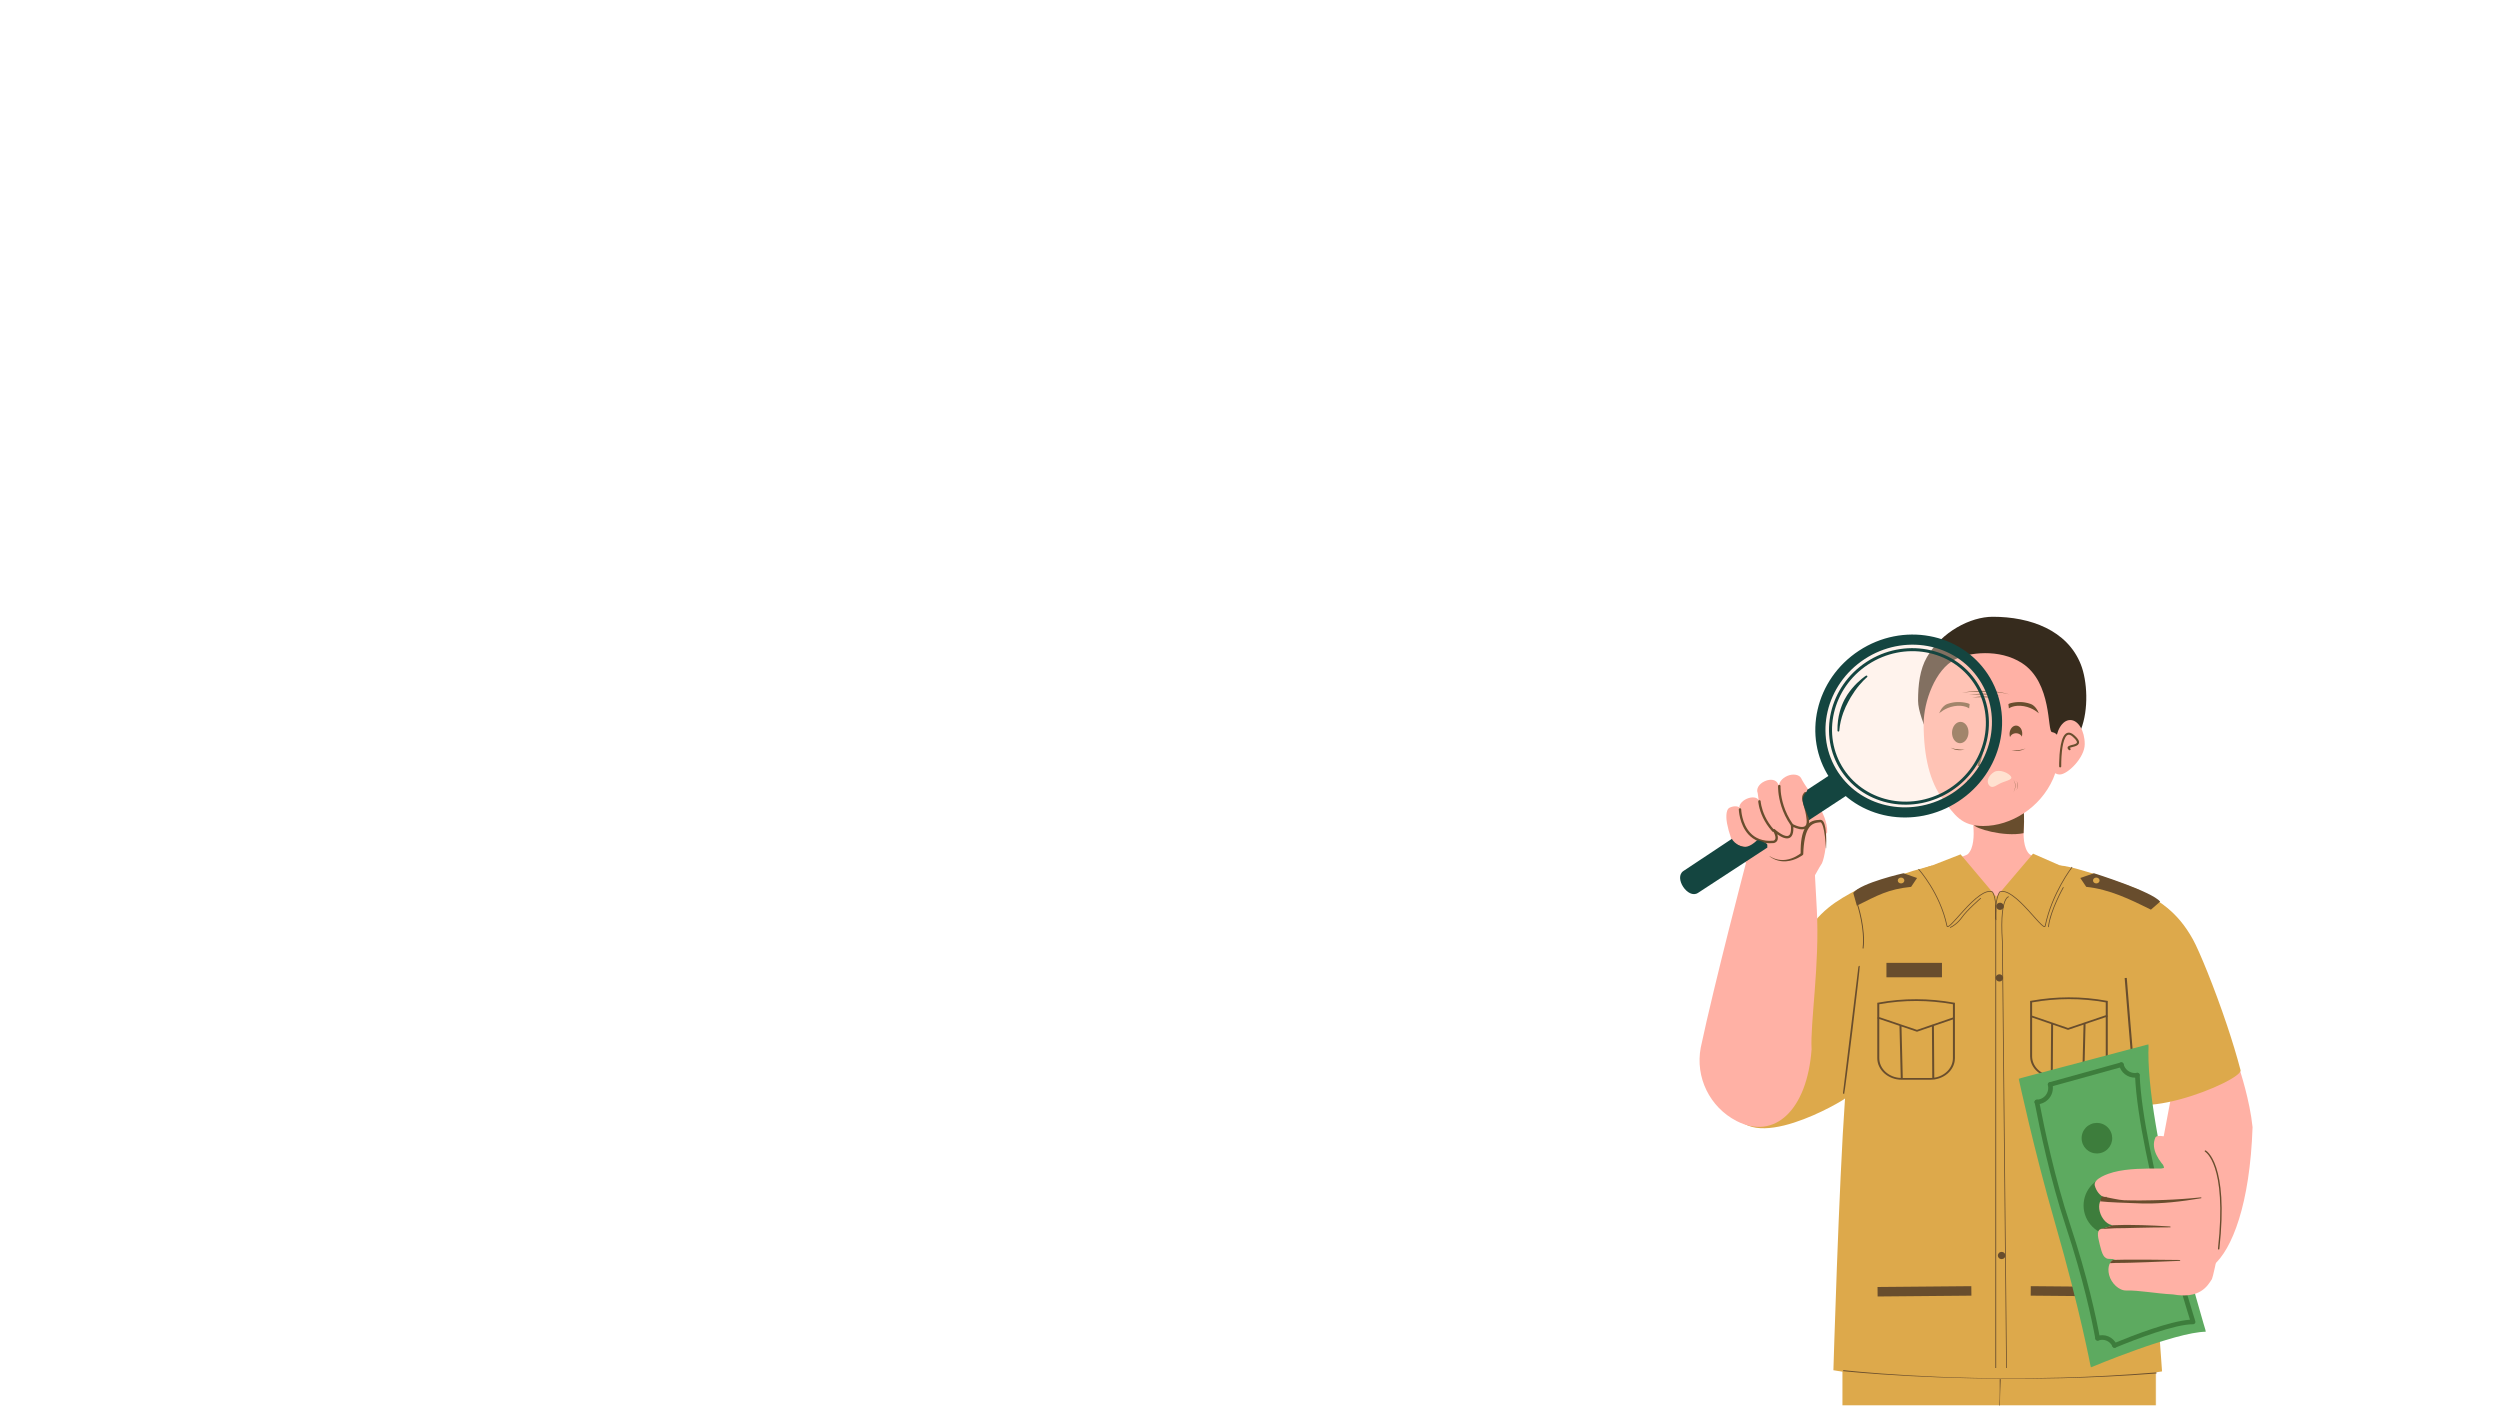 <svg width="1366" height="768" viewBox="0 0 1366 768" fill="none" xmlns="http://www.w3.org/2000/svg">
<g clip-path="url(#clip0_115_2595)">
<path fill-rule="evenodd" clip-rule="evenodd" d="M1184.84 671.199C1184.21 667.197 1171.65 677.267 1171.65 677.267L1188.11 589.688L1223.86 584.783C1223.86 584.783 1229.32 601.216 1230.8 615.872C1227.96 700.268 1191.64 714.613 1184.84 671.199Z" fill="#FFB1A5"/>
<path fill-rule="evenodd" clip-rule="evenodd" d="M1136.99 398.684C1136.99 398.691 1131.81 420.204 1104.02 422.482C1098.97 422.9 1059.51 431.648 1060.94 426.013C1065.51 408.092 1064.7 423.462 1062.6 419.506C1060.7 415.914 1048.03 393.452 1048.03 382.912C1048.03 374.179 1048.99 365.773 1052.87 359.067C1060.9 345.194 1076.67 337 1088.86 337C1109.32 337 1129.49 344.275 1136.95 363.016C1140.52 372.007 1141.36 387.635 1136.99 398.684Z" fill="#362B1D"/>
<path fill-rule="evenodd" clip-rule="evenodd" d="M1131.18 393.422C1135.55 393.422 1139.1 399.337 1139.1 406.62C1139.1 413.902 1129.82 423.181 1125.45 423.181C1124.58 423.181 1123.76 422.954 1122.98 422.536C1119.82 420.805 1123.26 412.474 1123.26 406.62C1123.26 399.337 1126.81 393.422 1131.18 393.422Z" fill="#FFB1A5"/>
<path fill-rule="evenodd" clip-rule="evenodd" d="M1105.83 446.092C1105.83 446.092 1106.09 448.719 1105.83 452.06C1105.5 456.252 1105.53 463.375 1108.81 466.633C1110.54 468.356 1126.41 473.042 1137.2 476.983C1142.94 479.071 1143.6 480.089 1148 482.23C1152.89 484.607 1151.51 488.882 1151.23 490.796C1149.98 499.202 1116.56 507.236 1116.56 507.236L1113.72 507.251L1113.88 507.441L1092.05 507.35L1070.23 507.441L1070.38 507.251L1067.53 507.236C1067.53 507.236 1034.12 499.202 1032.87 490.796C1032.59 488.882 1031.22 484.607 1036.1 482.23C1041.58 479.572 1046.07 476.474 1053.11 473.961C1062.37 470.657 1073.78 468.136 1075.29 466.633C1078.57 463.375 1078.6 456.252 1078.28 452.06C1078.01 448.719 1078.28 446.092 1078.28 446.092H1105.83Z" fill="#FFB1A5"/>
<path fill-rule="evenodd" clip-rule="evenodd" d="M1079.72 446.099L1105.82 441.847C1105.82 441.847 1106.08 448.719 1105.82 452.083C1105.74 453.01 1105.69 454.096 1105.68 455.242C1094.83 457.452 1078.73 452.562 1078.59 450.671C1078.33 447.125 1078.26 446.228 1078.26 446.228L1079.72 446.099Z" fill="#684D2D"/>
<path fill-rule="evenodd" clip-rule="evenodd" d="M1068.38 360.215C1075.59 356.577 1092.36 354.276 1104.79 362.303C1121.46 373.063 1118.52 399.603 1121.17 400.006C1124.73 400.545 1125.47 404.046 1125.06 406.43C1123.55 415.315 1124.67 419.058 1121.82 425.521C1114.82 441.407 1098.75 451.324 1083.62 451.324C1071.86 451.324 1068.2 445.743 1061.24 436.235C1054.61 427.176 1051.08 413.69 1051.08 395.563C1051.08 383.512 1057.33 365.796 1068.38 360.215Z" fill="#FFB1A5"/>
<path fill-rule="evenodd" clip-rule="evenodd" d="M1092.08 428.497C1094.95 426.72 1100.06 426.295 1098.83 424.321C1097.61 422.361 1092.45 420.053 1089.56 421.837C1086.68 423.622 1085.34 426.667 1086.55 428.626C1087.78 430.601 1089.18 430.282 1092.08 428.497Z" fill="#FFE1D0"/>
<path fill-rule="evenodd" clip-rule="evenodd" d="M1075.95 387.081C1075.95 387.081 1073.11 384.902 1067.73 385.859C1062.66 386.762 1059.6 389.754 1059.6 389.754C1059.6 389.754 1060.37 387.066 1062.79 385.297C1064.21 384.249 1067.27 383.793 1068.21 383.687C1071.85 383.261 1076.35 384.317 1076.22 384.864C1076.22 384.864 1075.89 386.808 1075.95 387.081Z" fill="#684D2D"/>
<path fill-rule="evenodd" clip-rule="evenodd" d="M1097.65 387.081C1097.65 387.081 1100.48 384.902 1105.87 385.859C1110.94 386.762 1113.98 389.754 1113.98 389.754C1113.98 389.754 1113.22 387.066 1110.81 385.297C1109.38 384.249 1106.31 383.793 1105.38 383.687C1101.73 383.261 1097.25 384.317 1097.38 384.864C1097.38 384.864 1097.7 386.808 1097.65 387.081Z" fill="#684D2D"/>
<path fill-rule="evenodd" clip-rule="evenodd" d="M1083.08 408.427L1080.56 417.843C1080.48 418.147 1080.65 418.458 1080.95 418.557L1086.05 420.22C1086.36 420.318 1086.68 420.151 1086.79 419.848C1086.89 419.536 1086.72 419.202 1086.41 419.103L1081.85 417.607L1084.22 408.73C1084.31 408.412 1084.12 408.093 1083.81 408.009C1083.49 407.926 1083.17 408.115 1083.08 408.427Z" fill="#684D2D"/>
<path d="M1075.58 400.476C1075.54 401.25 1075.39 401.987 1075.13 402.693C1074.87 403.392 1074.51 404.007 1074.06 404.538C1073.62 405.062 1073.11 405.457 1072.54 405.73C1071.97 405.996 1071.39 406.118 1070.8 406.087C1070.2 406.057 1069.64 405.882 1069.1 405.556C1068.56 405.237 1068.09 404.789 1067.7 404.227C1067.3 403.657 1067.01 403.012 1066.82 402.283C1066.62 401.554 1066.55 400.81 1066.58 400.035C1066.62 399.261 1066.77 398.524 1067.04 397.818C1067.3 397.119 1067.66 396.504 1068.11 395.973C1068.56 395.449 1069.07 395.054 1069.63 394.78C1070.2 394.515 1070.77 394.393 1071.37 394.423C1071.97 394.454 1072.54 394.628 1073.08 394.955C1073.61 395.274 1074.08 395.722 1074.47 396.284C1074.87 396.853 1075.16 397.499 1075.35 398.228C1075.54 398.957 1075.62 399.701 1075.58 400.476Z" fill="#684D2D"/>
<path d="M1104.95 401.121C1104.92 401.713 1104.81 402.283 1104.61 402.822C1104.4 403.361 1104.13 403.839 1103.78 404.242C1103.44 404.652 1103.04 404.956 1102.61 405.161C1102.18 405.366 1101.73 405.465 1101.26 405.442C1100.81 405.419 1100.37 405.282 1099.96 405.032C1099.54 404.781 1099.18 404.439 1098.88 403.999C1098.58 403.566 1098.35 403.065 1098.2 402.511C1098.05 401.949 1097.99 401.372 1098.02 400.779C1098.05 400.179 1098.17 399.61 1098.37 399.071C1098.58 398.531 1098.85 398.053 1099.19 397.651C1099.54 397.248 1099.93 396.937 1100.37 396.732C1100.8 396.527 1101.25 396.436 1101.71 396.458C1102.17 396.481 1102.61 396.61 1103.02 396.861C1103.43 397.111 1103.79 397.453 1104.1 397.894C1104.4 398.326 1104.63 398.828 1104.77 399.382C1104.92 399.944 1104.98 400.521 1104.95 401.121Z" fill="#684D2D"/>
<path d="M1105.07 403.856C1105.05 404.258 1104.94 404.638 1104.74 405.002C1104.55 405.359 1104.29 405.678 1103.94 405.944C1103.6 406.217 1103.22 406.415 1102.79 406.551C1102.36 406.68 1101.91 406.734 1101.45 406.711C1100.99 406.688 1100.55 406.589 1100.14 406.415C1099.72 406.24 1099.36 406.005 1099.05 405.708C1098.74 405.405 1098.5 405.063 1098.34 404.683C1098.19 404.304 1098.11 403.916 1098.14 403.514C1098.16 403.111 1098.26 402.724 1098.45 402.367C1098.65 402.003 1098.92 401.684 1099.26 401.418C1099.59 401.152 1099.98 400.947 1100.41 400.818C1100.85 400.681 1101.29 400.628 1101.75 400.651C1102.21 400.674 1102.65 400.773 1103.06 400.947C1103.48 401.122 1103.85 401.357 1104.16 401.661C1104.47 401.957 1104.7 402.299 1104.86 402.679C1105.02 403.058 1105.08 403.453 1105.07 403.856Z" fill="#FFB1A5"/>
<path d="M1089.8 396.839C1089.8 398.418 1089.72 399.99 1089.57 401.554C1089.42 403.119 1089.2 404.675 1088.9 406.224C1088.61 407.766 1088.23 409.292 1087.79 410.796C1087.34 412.307 1086.84 413.788 1086.25 415.238C1085.67 416.696 1085.01 418.116 1084.29 419.506C1083.58 420.895 1082.8 422.24 1081.95 423.553C1081.09 424.859 1080.19 426.12 1079.22 427.343C1078.25 428.558 1077.23 429.727 1076.15 430.836C1075.07 431.952 1073.94 433.007 1072.76 434.002C1071.59 435.005 1070.37 435.939 1069.1 436.812C1067.83 437.693 1066.52 438.498 1065.17 439.242C1063.83 439.986 1062.45 440.654 1061.04 441.262C1059.64 441.862 1058.2 442.393 1056.73 442.849C1055.28 443.305 1053.8 443.684 1052.31 443.996C1050.81 444.299 1049.3 444.535 1047.78 444.687C1046.26 444.838 1044.74 444.914 1043.22 444.914C1041.69 444.914 1040.17 444.838 1038.65 444.687C1037.13 444.535 1035.62 444.299 1034.13 443.996C1032.63 443.684 1031.16 443.305 1029.69 442.849C1028.24 442.393 1026.8 441.862 1025.4 441.262C1023.98 440.654 1022.61 439.986 1021.26 439.242C1019.91 438.498 1018.61 437.693 1017.34 436.812C1016.07 435.939 1014.85 435.005 1013.67 434.002C1012.49 433.007 1011.36 431.952 1010.28 430.836C1009.21 429.727 1008.18 428.558 1007.21 427.343C1006.24 426.12 1005.33 424.859 1004.49 423.553C1003.64 422.24 1002.86 420.895 1002.14 419.506C1001.42 418.116 1000.77 416.696 1000.18 415.238C999.599 413.788 999.09 412.307 998.642 410.796C998.202 409.292 997.83 407.766 997.534 406.224C997.238 404.675 997.01 403.119 996.866 401.554C996.714 399.99 996.638 398.418 996.638 396.839C996.638 395.267 996.714 393.695 996.866 392.13C997.01 390.566 997.238 389.009 997.534 387.46C997.83 385.919 998.202 384.393 998.642 382.889C999.083 381.378 999.599 379.897 1000.18 378.447C1000.77 376.989 1001.42 375.569 1002.14 374.179C1002.86 372.789 1003.64 371.438 1004.49 370.132C1005.33 368.825 1006.24 367.557 1007.21 366.342C1008.18 365.127 1009.21 363.958 1010.28 362.849C1011.36 361.733 1012.49 360.677 1013.67 359.675C1014.85 358.68 1016.07 357.739 1017.34 356.865C1018.61 355.992 1019.91 355.187 1021.26 354.443C1022.61 353.699 1023.98 353.03 1025.4 352.423C1026.8 351.823 1028.24 351.292 1029.69 350.836C1031.16 350.38 1032.63 349.993 1034.13 349.689C1035.62 349.386 1037.13 349.15 1038.65 348.998C1040.17 348.846 1041.69 348.763 1043.22 348.763C1044.74 348.763 1046.26 348.846 1047.78 348.998C1049.3 349.15 1050.81 349.386 1052.31 349.689C1053.8 349.993 1055.28 350.38 1056.73 350.836C1058.2 351.292 1059.64 351.823 1061.04 352.423C1062.45 353.03 1063.83 353.699 1065.17 354.443C1066.52 355.187 1067.83 355.992 1069.1 356.865C1070.37 357.746 1071.59 358.68 1072.76 359.675C1073.94 360.677 1075.07 361.733 1076.15 362.849C1077.23 363.958 1078.25 365.127 1079.22 366.342C1080.19 367.557 1081.09 368.825 1081.95 370.132C1082.8 371.438 1083.58 372.789 1084.29 374.179C1085.01 375.569 1085.67 376.989 1086.25 378.447C1086.84 379.897 1087.34 381.378 1087.79 382.889C1088.23 384.393 1088.61 385.919 1088.9 387.46C1089.2 389.009 1089.42 390.566 1089.57 392.13C1089.72 393.695 1089.8 395.267 1089.8 396.839Z" fill="#FFE1D0" fill-opacity="0.38"/>
<path fill-rule="evenodd" clip-rule="evenodd" d="M1130.93 408.631C1131.03 408.601 1131.18 408.502 1131.32 408.472C1131.66 408.343 1132.09 408.252 1132.53 408.123C1133.28 407.963 1134.07 407.735 1134.68 407.416C1135.18 407.158 1135.56 406.839 1135.78 406.429C1136.02 406.012 1136.09 405.465 1135.85 404.797C1135.57 404.03 1134.83 403.004 1133.33 401.698C1132 400.514 1130.85 400.164 1129.9 400.354C1128.93 400.514 1128.11 401.281 1127.48 402.427C1124.92 407.067 1125.11 418.739 1125.11 418.739C1125.11 419.058 1125.37 419.308 1125.69 419.308C1126.01 419.308 1126.27 419.058 1126.26 418.739C1126.26 418.739 1126.19 414.646 1126.66 410.393C1126.98 407.606 1127.51 404.736 1128.49 402.974C1128.93 402.177 1129.45 401.6 1130.12 401.471C1130.8 401.341 1131.6 401.698 1132.56 402.556C1133.65 403.521 1134.3 404.25 1134.63 404.895C1134.85 405.305 1134.91 405.624 1134.77 405.882C1134.61 406.171 1134.27 406.361 1133.89 406.52C1133.39 406.748 1132.81 406.877 1132.26 406.999C1131.4 407.227 1130.61 407.447 1130.2 407.735C1129.9 407.963 1129.75 408.214 1129.72 408.502C1129.69 408.821 1129.84 409.269 1130.44 409.786C1130.67 410.006 1131.04 409.975 1131.25 409.755C1131.46 409.497 1131.43 409.14 1131.19 408.92C1131.09 408.821 1130.99 408.73 1130.93 408.631Z" fill="#684D2D"/>
<path fill-rule="evenodd" clip-rule="evenodd" d="M1055.62 472.935L1071.26 466.823L1090.81 490.014L1110.86 466.428L1125.69 472.935C1125.69 472.935 1173.87 483.369 1187.79 500.03C1206.2 522.082 1160.31 542.213 1154.56 567.113C1147.05 599.674 1132.28 754.89 1132.28 754.89L1073.01 755.771L1049 750.729C1049 750.729 1041.49 564.516 1040.07 526.365C1039.19 502.771 978.556 524.094 995.399 503.933C1009.32 487.265 1055.62 472.935 1055.62 472.935Z" fill="#DDA94B"/>
<path fill-rule="evenodd" clip-rule="evenodd" d="M1108.96 756.12C1108.96 756.12 1118.56 498.147 1125.69 472.943C1134.29 473.293 1165.95 484.827 1167.92 485.875C1179.56 492.064 1189.62 497.767 1198.23 513.319C1201.61 519.447 1209.82 539.267 1216.86 560.263C1219.61 568.495 1222.19 576.901 1224.24 584.73C1225.74 590.494 1157.68 618.537 1154.25 593.714C1153.93 591.451 1174.09 648.191 1176.65 683.995C1179.21 719.602 1181.34 749.331 1181.34 749.331C1163.13 752.126 1134.9 757.252 1108.96 756.12Z" fill="#DDA94B"/>
<path fill-rule="evenodd" clip-rule="evenodd" d="M984.882 513.319C983.386 516.015 946.595 605.005 946.595 605.005C954.439 633.072 1007.91 600.966 1008.12 600.191C1004.76 646.915 1001.77 748.694 1001.77 748.694C1019.98 751.488 1045.73 756.902 1071.66 755.771L1055.61 472.943L1045.39 475.798C1045.39 475.798 1017.16 484.835 1015.19 485.875C1003.55 492.064 993.494 497.767 984.882 513.319Z" fill="#DDA94B"/>
<path fill-rule="evenodd" clip-rule="evenodd" d="M1010.54 578.951C1010.5 579.11 1012.58 487.994 1012.97 487.788C1014.79 486.854 1021.04 484.751 1027.4 482.837C1030.6 481.691 1035.21 480.21 1039.75 478.873C1046.09 476.998 1052.27 475.441 1054.02 474.651L1081.87 540.451C1084.91 547.779 1078.96 755.535 1078.96 755.535C1053.04 756.317 1009.45 743.924 1006.24 743.385C1006.24 743.385 1014.19 623.822 1010.54 578.951Z" fill="#DDA94B"/>
<path fill-rule="evenodd" clip-rule="evenodd" d="M1014.79 494.586C1014.79 494.586 1019.03 507.609 1017.73 518.027C1017.71 518.164 1017.81 518.293 1017.95 518.316C1018.1 518.331 1018.23 518.232 1018.25 518.088C1019.56 507.571 1015.28 494.426 1015.28 494.426C1015.23 494.289 1015.09 494.213 1014.95 494.259C1014.82 494.305 1014.74 494.449 1014.79 494.586Z" fill="#684D2D"/>
<path fill-rule="evenodd" clip-rule="evenodd" d="M1015.41 528.347L1007.03 597.017C1006.97 597.396 1007.25 597.738 1007.63 597.791C1008.02 597.837 1016.56 527.792 1016.18 527.739C1015.8 527.694 1015.46 527.967 1015.41 528.347Z" fill="#684D2D"/>
<path fill-rule="evenodd" clip-rule="evenodd" d="M1097.35 489.808C1097.35 489.808 1096.49 489.907 1095.58 491.699C1094.33 494.205 1092.94 500.197 1093.89 514.518L1094.25 549.677L1096.21 752.703L1096.62 752.695L1094.67 549.677L1094.31 514.503V514.496C1093.37 500.303 1094.72 494.365 1095.96 491.889C1096.73 490.355 1097.41 490.226 1097.41 490.226L1097.63 490.196L1097.56 489.778L1097.35 489.808Z" fill="#684D2D"/>
<path fill-rule="evenodd" clip-rule="evenodd" d="M1090.24 494.44H1090.72V752.117H1090.24V494.44Z" fill="#684D2D"/>
<path fill-rule="evenodd" clip-rule="evenodd" d="M1160.96 534.976C1160.96 534.976 1164.85 583.743 1165.26 585.125L1165.43 585.679L1166.55 585.345L1166.37 584.791C1165.96 583.424 1162.12 534.9 1162.12 534.9L1162.08 534.323L1160.93 534.392L1160.96 534.976Z" fill="#684D2D"/>
<path fill-rule="evenodd" clip-rule="evenodd" d="M1025.74 555.919L1025.55 556.344L1025.74 556.413V578.161C1025.74 584.684 1031.73 589.977 1039.12 589.977H1054.79C1055.49 589.977 1056.16 589.931 1056.83 589.84H1056.9V589.833H1056.91C1057.4 589.757 1057.9 589.666 1058.37 589.544C1059.13 589.362 1059.88 589.111 1060.59 588.808C1061.43 588.458 1062.22 588.025 1062.95 587.524C1063.71 587.008 1064.4 586.423 1065.01 585.785C1065.56 585.216 1066.04 584.601 1066.45 583.948C1066.86 583.317 1067.2 582.649 1067.46 581.966C1067.74 581.244 1067.94 580.492 1068.05 579.741C1068.13 579.217 1068.17 578.685 1068.17 578.161V556.625L1068.21 556.61L1068.17 556.534V547.931L1067.73 547.847C1060.77 546.602 1053.9 545.979 1047.14 545.964C1040.05 545.941 1033.06 546.579 1026.18 547.847L1025.74 547.931V555.919ZM1038.98 560.885L1047.44 563.748L1055.6 560.946L1055.79 588.967C1055.47 588.99 1055.12 589.005 1054.79 589.005H1039.67L1038.98 560.885ZM1026.84 556.785L1037.87 560.513L1038.57 588.99C1032.04 588.739 1026.84 583.986 1026.84 578.161V556.785ZM1067.07 557.005V578.161C1067.07 583.515 1062.67 587.965 1056.89 588.846L1056.7 560.567L1067.07 557.005ZM1067.07 555.957L1055.92 559.784L1055.6 559.792V559.898L1047.43 562.708L1026.84 555.745V548.72C1033.51 547.521 1040.27 546.913 1047.14 546.936C1053.69 546.951 1060.33 547.543 1067.07 548.728V555.957Z" fill="#684D2D"/>
<path fill-rule="evenodd" clip-rule="evenodd" d="M1151.69 554.901L1151.88 555.334L1151.69 555.395V577.143C1151.69 583.674 1145.69 588.959 1138.31 588.959H1122.63C1121.93 588.959 1121.26 588.914 1120.59 588.822H1120.52V588.815H1120.51C1120.02 588.747 1119.53 588.648 1119.05 588.534C1118.29 588.344 1117.54 588.101 1116.83 587.797C1116 587.44 1115.2 587.008 1114.47 586.506C1113.72 585.99 1113.03 585.413 1112.41 584.767C1111.86 584.198 1111.38 583.583 1110.96 582.93C1110.57 582.299 1110.22 581.639 1109.96 580.948C1109.68 580.226 1109.49 579.482 1109.37 578.723C1109.29 578.199 1109.25 577.675 1109.25 577.143V555.608L1109.21 555.6L1109.25 555.516V546.913L1109.69 546.837C1116.66 545.584 1123.52 544.969 1130.28 544.946C1137.37 544.923 1144.36 545.569 1151.25 546.837L1151.69 546.913V554.901ZM1138.44 559.875L1129.98 562.73L1121.82 559.928L1121.63 587.957C1121.96 587.98 1122.3 587.987 1122.63 587.987H1137.75L1138.44 559.875ZM1150.58 555.767L1139.55 559.496L1138.85 587.98C1145.38 587.729 1150.58 582.975 1150.58 577.143V555.767ZM1110.35 555.987V577.143C1110.35 582.497 1114.75 586.947 1120.53 587.828L1120.73 559.549L1110.35 555.987ZM1110.35 554.947L1121.5 558.774H1121.83V558.888L1129.99 561.69L1150.58 554.727V547.71C1143.92 546.503 1137.15 545.903 1130.29 545.918C1123.73 545.941 1117.09 546.526 1110.35 547.71V554.947Z" fill="#684D2D"/>
<path fill-rule="evenodd" clip-rule="evenodd" d="M1160.87 703.215L1109.62 702.759L1109.57 707.946L1160.81 708.401L1160.87 703.215Z" fill="#684D2D"/>
<path fill-rule="evenodd" clip-rule="evenodd" d="M1025.88 703.215L1077.12 702.759L1077.18 707.946L1025.93 708.401L1025.88 703.215Z" fill="#684D2D"/>
<path fill-rule="evenodd" clip-rule="evenodd" d="M1030.75 526.106H1061.09V533.996H1030.75V526.106Z" fill="#684D2D"/>
<path fill-rule="evenodd" clip-rule="evenodd" d="M1048.26 475.183C1048.26 475.183 1059.89 488.077 1063.61 505.968C1063.65 506.18 1063.74 506.317 1063.85 506.408C1063.97 506.499 1064.13 506.537 1064.33 506.507C1064.72 506.446 1065.32 506.021 1066.08 505.307C1069.42 502.178 1076.08 493.499 1081.95 489.421C1084.38 487.735 1086.65 486.824 1088.5 487.507C1088.79 487.872 1090.95 491.092 1090.2 501.867L1090.18 502.072L1090.61 502.103L1090.62 501.897C1091.44 490.127 1088.79 487.188 1088.79 487.188L1088.75 487.15L1088.7 487.135C1086.74 486.376 1084.29 487.28 1081.71 489.079C1075.82 493.172 1069.14 501.867 1065.79 505.003C1065.22 505.535 1064.76 505.907 1064.41 506.051C1064.3 506.097 1064.21 506.12 1064.14 506.089C1064.07 506.059 1064.05 505.983 1064.02 505.877C1060.28 487.872 1048.57 474.902 1048.57 474.902L1048.43 474.742L1048.12 475.023L1048.26 475.183Z" fill="#684D2D"/>
<path fill-rule="evenodd" clip-rule="evenodd" d="M1131.92 473.778C1131.92 473.778 1121.02 487.887 1117.29 505.877C1117.26 505.983 1117.23 506.059 1117.17 506.089C1117.1 506.12 1117.01 506.097 1116.89 506.051C1116.55 505.907 1116.08 505.535 1115.51 505.003C1112.17 501.867 1105.49 493.172 1099.6 489.079C1097.01 487.28 1094.56 486.376 1092.61 487.135L1092.55 487.151L1092.52 487.196C1092.52 487.196 1089.54 490.78 1090.36 502.543L1090.37 502.748L1090.79 502.725L1090.78 502.513C1090.02 491.707 1092.49 487.933 1092.8 487.507C1094.66 486.824 1096.93 487.735 1099.36 489.421C1105.23 493.499 1111.89 502.179 1115.23 505.307C1115.98 506.021 1116.6 506.446 1116.98 506.507C1117.17 506.537 1117.33 506.499 1117.45 506.408C1117.56 506.317 1117.65 506.18 1117.7 505.968C1121.41 488.069 1132.25 474.036 1132.25 474.036L1132.37 473.869L1132.04 473.611L1131.92 473.778Z" fill="#684D2D"/>
<path d="M1094.86 495.208C1094.86 495.474 1094.81 495.724 1094.7 495.967C1094.6 496.21 1094.45 496.423 1094.25 496.605C1094.06 496.795 1093.84 496.939 1093.59 497.038C1093.34 497.137 1093.08 497.19 1092.81 497.19C1092.54 497.19 1092.27 497.137 1092.02 497.038C1091.77 496.939 1091.55 496.795 1091.36 496.605C1091.16 496.423 1091.02 496.21 1090.91 495.967C1090.81 495.724 1090.75 495.474 1090.75 495.208C1090.75 494.942 1090.81 494.692 1090.91 494.449C1091.02 494.206 1091.16 493.993 1091.36 493.811C1091.55 493.621 1091.77 493.484 1092.02 493.378C1092.27 493.279 1092.54 493.226 1092.81 493.226C1093.08 493.226 1093.34 493.279 1093.59 493.378C1093.84 493.484 1094.06 493.621 1094.25 493.811C1094.45 493.993 1094.6 494.206 1094.7 494.449C1094.81 494.692 1094.86 494.942 1094.86 495.208Z" fill="#684D2D"/>
<path d="M1094.51 534.323C1094.51 534.581 1094.46 534.831 1094.36 535.074C1094.25 535.317 1094.11 535.53 1093.91 535.72C1093.72 535.902 1093.5 536.046 1093.25 536.145C1093 536.244 1092.74 536.297 1092.46 536.297C1092.19 536.297 1091.93 536.244 1091.68 536.145C1091.43 536.046 1091.21 535.902 1091.01 535.72C1090.82 535.53 1090.68 535.317 1090.57 535.074C1090.47 534.831 1090.41 534.581 1090.41 534.323C1090.41 534.057 1090.47 533.806 1090.57 533.563C1090.68 533.32 1090.82 533.108 1091.01 532.918C1091.21 532.736 1091.43 532.591 1091.68 532.493C1091.93 532.394 1092.19 532.341 1092.46 532.341C1092.74 532.341 1093 532.394 1093.25 532.493C1093.5 532.591 1093.72 532.736 1093.91 532.918C1094.11 533.108 1094.25 533.32 1094.36 533.563C1094.46 533.806 1094.51 534.057 1094.51 534.323Z" fill="#684D2D"/>
<path d="M1095.73 686C1095.73 686.265 1095.67 686.516 1095.58 686.759C1095.47 687.002 1095.33 687.215 1095.13 687.397C1094.94 687.587 1094.72 687.731 1094.47 687.83C1094.22 687.928 1093.95 687.982 1093.68 687.982C1093.4 687.982 1093.15 687.928 1092.9 687.83C1092.64 687.731 1092.42 687.587 1092.23 687.397C1092.04 687.215 1091.89 687.002 1091.79 686.759C1091.68 686.516 1091.63 686.265 1091.63 686C1091.63 685.741 1091.68 685.483 1091.79 685.24C1091.89 685.005 1092.04 684.785 1092.23 684.602C1092.42 684.412 1092.64 684.276 1092.9 684.169C1093.15 684.071 1093.4 684.025 1093.68 684.025C1093.95 684.025 1094.22 684.071 1094.47 684.169C1094.72 684.276 1094.94 684.412 1095.13 684.602C1095.33 684.785 1095.47 685.005 1095.58 685.24C1095.67 685.483 1095.73 685.741 1095.73 686Z" fill="#684D2D"/>
<path fill-rule="evenodd" clip-rule="evenodd" d="M1012.61 487.864L1014.57 494.851C1025.93 489.239 1031.59 485.875 1044.24 484.576L1047.48 479.732L1040.03 477.142C1040.03 477.142 1016.82 482.367 1012.61 487.864ZM1038.74 479.504C1039.74 479.504 1040.54 480.218 1040.54 481.106C1040.54 481.987 1039.74 482.701 1038.74 482.701C1037.75 482.701 1036.94 481.987 1036.94 481.106C1036.94 480.218 1037.75 479.504 1038.74 479.504Z" fill="#684D2D"/>
<path fill-rule="evenodd" clip-rule="evenodd" d="M1180.29 492.664L1175.27 497.03C1163.91 491.418 1152.57 485.875 1139.92 484.576L1136.67 479.732L1144.14 477.142C1144.14 477.142 1176.08 487.166 1180.29 492.664ZM1145.41 479.504C1144.42 479.504 1143.61 480.218 1143.61 481.106C1143.61 481.987 1144.42 482.701 1145.41 482.701C1146.41 482.701 1147.21 481.987 1147.21 481.106C1147.21 480.218 1146.41 479.504 1145.41 479.504Z" fill="#684D2D"/>
<path fill-rule="evenodd" clip-rule="evenodd" d="M1127.2 484.797C1127.2 484.797 1120.04 497.455 1119.07 506.385C1119.06 506.499 1119.14 506.606 1119.26 506.613C1119.37 506.628 1119.47 506.545 1119.49 506.431C1120.46 497.569 1127.57 485.009 1127.57 485.009C1127.63 484.903 1127.59 484.774 1127.49 484.721C1127.39 484.66 1127.26 484.698 1127.2 484.797Z" fill="#684D2D"/>
<path fill-rule="evenodd" clip-rule="evenodd" d="M1082.07 490.697C1082.07 490.697 1074.56 497.121 1071.53 501.502C1071.53 501.502 1069.32 504.753 1065.57 506.575C1065.47 506.628 1065.43 506.75 1065.47 506.856C1065.53 506.962 1065.66 507 1065.76 506.955C1069.61 505.079 1071.88 501.738 1071.88 501.738C1074.88 497.387 1082.34 491.016 1082.34 491.016C1082.44 490.94 1082.45 490.803 1082.37 490.719C1082.29 490.628 1082.16 490.621 1082.07 490.697Z" fill="#684D2D"/>
<mask id="mask0_115_2595" style="mask-type:luminance" maskUnits="userSpaceOnUse" x="1005" y="736" width="174" height="41">
<path d="M1178.24 736.847H1005.23V776.244H1178.24V736.847Z" fill="white"/>
</mask>
<g mask="url(#mask0_115_2595)">
<path fill-rule="evenodd" clip-rule="evenodd" d="M1006.71 747.479H1178.13V786.67H1006.71V747.479Z" fill="#DDA94B"/>
</g>
<path d="M1142.86 704.853C1142.86 704.853 1142.81 712.258 1148.47 711.034C1154.13 709.807 1162.31 696.065 1170.76 691.224C1170.76 691.224 1161.47 696.198 1153.85 704.175C1146.23 712.153 1144.76 704.668 1144.83 698.621C1144.9 692.577 1142.86 704.853 1142.86 704.853Z" fill="#F1C2A0"/>
<path d="M1174.19 708.843C1174.19 708.843 1147.28 726.099 1148.46 711.041L1145.31 709.782C1145.31 709.782 1144.64 720.755 1153.79 719.85C1162.94 718.943 1174.19 708.843 1174.19 708.843Z" fill="#F1C2A0"/>
<mask id="mask1_115_2595" style="mask-type:luminance" maskUnits="userSpaceOnUse" x="1044" y="544" width="224" height="225">
<path d="M1044.45 645.37L1149.39 544.872L1267.51 668.214L1162.58 768.712L1044.45 645.37Z" fill="white"/>
</mask>
<g mask="url(#mask1_115_2595)">
<path d="M1142.42 747.15C1142.42 747.15 1188.8 727.67 1205.34 727.669C1205.34 727.669 1171.6 616.356 1174.01 570.584L1103.01 589.371C1103.01 589.371 1111.34 628.327 1122.85 668.162C1136.66 716.018 1142.42 747.15 1142.42 747.15Z" fill="#5DAA60"/>
</g>
<path d="M1199.19 723.213C1198.95 723.45 1198.65 723.569 1198.31 723.566C1188.29 723.564 1167.42 731.567 1155.88 736.335C1155.73 736.4 1155.56 736.434 1155.39 736.432C1155.23 736.433 1155.06 736.4 1154.91 736.337C1154.75 736.271 1154.61 736.18 1154.5 736.061C1154.38 735.941 1154.29 735.805 1154.22 735.648C1154.16 735.494 1154.12 735.332 1154.12 735.163C1154.12 734.995 1154.16 734.833 1154.22 734.677C1154.29 734.523 1154.38 734.386 1154.5 734.266C1154.61 734.147 1154.75 734.056 1154.91 733.992C1166.02 729.402 1185.68 721.856 1196.6 721.089C1194.85 715.452 1188.72 695.511 1182.52 671.861C1175.76 646.112 1167.51 610.576 1166.58 587.508C1166.57 587.335 1166.59 587.166 1166.64 587.003C1166.7 586.839 1166.79 586.691 1166.9 586.562C1167.02 586.433 1167.15 586.329 1167.31 586.256C1167.46 586.183 1167.63 586.141 1167.8 586.135C1167.98 586.129 1168.14 586.156 1168.3 586.219C1168.47 586.279 1168.61 586.369 1168.73 586.491C1168.86 586.61 1168.95 586.75 1169.02 586.91C1169.09 587.069 1169.12 587.235 1169.12 587.408C1170.88 631.16 1199.24 721.009 1199.52 721.911C1199.65 722.321 1199.59 722.701 1199.34 723.047C1199.3 723.107 1199.25 723.163 1199.19 723.213Z" fill="#3D7D3C"/>
<path d="M1147.02 732.156C1146.83 732.333 1146.62 732.443 1146.37 732.486C1146.2 732.516 1146.03 732.515 1145.87 732.478C1145.71 732.443 1145.56 732.376 1145.41 732.281C1145.28 732.186 1145.16 732.067 1145.07 731.926C1144.98 731.784 1144.92 731.631 1144.89 731.464C1142.95 720.803 1138.26 698.6 1128.65 669.709C1120.36 644.782 1114.49 616.815 1111.73 602.368C1111.7 602.202 1111.7 602.035 1111.74 601.871C1111.77 601.704 1111.83 601.554 1111.93 601.413C1112.02 601.274 1112.14 601.158 1112.28 601.065C1112.42 600.974 1112.58 600.91 1112.74 600.88C1112.91 600.848 1113.08 600.85 1113.24 600.885C1113.41 600.918 1113.56 600.984 1113.7 601.08C1113.84 601.175 1113.95 601.292 1114.05 601.433C1114.14 601.577 1114.2 601.729 1114.23 601.895C1116.98 616.285 1122.82 644.12 1131.07 668.914C1140.72 697.954 1145.44 720.283 1147.39 731.012C1147.47 731.46 1147.35 731.841 1147.02 732.156Z" fill="#3D7D3C"/>
<path d="M1159.99 582.679C1159.83 582.827 1159.65 582.929 1159.45 582.984L1120.53 593.776C1120.37 593.82 1120.21 593.832 1120.04 593.813C1119.87 593.793 1119.72 593.741 1119.57 593.657C1119.42 593.575 1119.3 593.466 1119.19 593.334C1119.09 593.203 1119.02 593.055 1118.97 592.893C1118.92 592.731 1118.91 592.566 1118.93 592.399C1118.96 592.232 1119.01 592.076 1119.09 591.928C1119.17 591.783 1119.28 591.657 1119.41 591.554C1119.54 591.449 1119.69 591.375 1119.85 591.33L1158.77 580.535C1159.05 580.453 1159.33 580.469 1159.6 580.579C1159.87 580.689 1160.08 580.872 1160.23 581.129C1160.37 581.386 1160.42 581.658 1160.38 581.95C1160.34 582.242 1160.2 582.487 1159.99 582.687L1159.99 582.679Z" fill="#3D7D3C"/>
<path d="M1142.45 614.228C1142.95 614.011 1143.47 613.847 1144.01 613.731C1144.55 613.617 1145.09 613.558 1145.64 613.548C1146.19 613.542 1146.73 613.587 1147.27 613.689C1147.81 613.789 1148.34 613.94 1148.85 614.144C1149.36 614.346 1149.84 614.598 1150.3 614.895C1150.76 615.196 1151.19 615.535 1151.58 615.919C1151.97 616.301 1152.33 616.72 1152.64 617.173C1152.95 617.624 1153.21 618.103 1153.43 618.607C1153.65 619.111 1153.81 619.63 1153.93 620.167C1154.04 620.705 1154.1 621.246 1154.11 621.797C1154.12 622.346 1154.07 622.889 1153.97 623.428C1153.87 623.968 1153.72 624.492 1153.52 625.003C1153.31 625.513 1153.06 625.995 1152.76 626.459C1152.46 626.918 1152.12 627.344 1151.74 627.738C1151.36 628.131 1150.94 628.482 1150.49 628.795C1150.04 629.105 1149.56 629.37 1149.05 629.583C1148.55 629.801 1148.03 629.968 1147.49 630.082C1146.96 630.195 1146.41 630.256 1145.86 630.264C1145.32 630.269 1144.77 630.224 1144.23 630.124C1143.69 630.024 1143.17 629.871 1142.66 629.669C1142.15 629.466 1141.66 629.215 1141.2 628.916C1140.74 628.617 1140.32 628.276 1139.92 627.894C1139.53 627.51 1139.18 627.091 1138.86 626.64C1138.55 626.187 1138.29 625.71 1138.07 625.204C1137.86 624.702 1137.69 624.181 1137.58 623.644C1137.46 623.107 1137.4 622.565 1137.4 622.016C1137.39 621.467 1137.43 620.922 1137.53 620.383C1137.63 619.845 1137.78 619.319 1137.99 618.809C1138.19 618.3 1138.44 617.816 1138.74 617.354C1139.04 616.895 1139.38 616.468 1139.76 616.075C1140.15 615.68 1140.56 615.329 1141.02 615.019C1141.47 614.708 1141.95 614.445 1142.45 614.228Z" fill="#3D7D3C"/>
<path d="M1164.55 687.86C1165.1 687.827 1165.65 687.848 1166.19 687.923C1166.73 687.999 1167.26 688.127 1167.78 688.307C1168.3 688.487 1168.8 688.716 1169.27 688.994C1169.75 689.272 1170.19 689.594 1170.6 689.958C1171.01 690.323 1171.38 690.724 1171.71 691.16C1172.04 691.598 1172.32 692.064 1172.56 692.559C1172.8 693.053 1172.99 693.565 1173.13 694.096C1173.27 694.626 1173.36 695.167 1173.39 695.714C1173.42 696.261 1173.4 696.809 1173.32 697.352C1173.25 697.895 1173.12 698.427 1172.94 698.944C1172.76 699.463 1172.53 699.96 1172.25 700.432C1171.97 700.905 1171.65 701.347 1171.29 701.757C1170.92 702.168 1170.52 702.537 1170.09 702.868C1169.65 703.198 1169.18 703.485 1168.69 703.724C1168.19 703.963 1167.68 704.153 1167.15 704.291C1166.62 704.427 1166.08 704.513 1165.53 704.545C1164.99 704.576 1164.44 704.557 1163.9 704.48C1163.35 704.405 1162.82 704.278 1162.3 704.098C1161.78 703.917 1161.29 703.686 1160.82 703.409C1160.34 703.131 1159.9 702.811 1159.49 702.446C1159.08 702.082 1158.71 701.68 1158.38 701.243C1158.05 700.805 1157.76 700.341 1157.52 699.846C1157.28 699.351 1157.09 698.84 1156.95 698.308C1156.82 697.776 1156.73 697.236 1156.7 696.689C1156.67 696.141 1156.69 695.595 1156.77 695.052C1156.84 694.507 1156.97 693.977 1157.15 693.458C1157.33 692.941 1157.56 692.445 1157.83 691.971C1158.11 691.499 1158.43 691.058 1158.8 690.647C1159.16 690.236 1159.56 689.868 1160 689.537C1160.44 689.204 1160.9 688.919 1161.4 688.68C1161.89 688.441 1162.4 688.252 1162.93 688.114C1163.47 687.976 1164.01 687.891 1164.55 687.86Z" fill="#3D7D3C"/>
<path d="M1145.56 645.206C1146 644.903 1146.46 644.624 1146.93 644.367C1147.4 644.108 1147.88 643.874 1148.37 643.665C1148.86 643.453 1149.36 643.268 1149.87 643.106C1150.38 642.945 1150.9 642.811 1151.42 642.699C1151.95 642.59 1152.47 642.503 1153 642.446C1153.54 642.386 1154.07 642.355 1154.61 642.349C1155.14 642.343 1155.68 642.362 1156.21 642.409C1156.74 642.458 1157.27 642.528 1157.8 642.628C1158.32 642.726 1158.84 642.849 1159.36 642.998C1159.87 643.148 1160.38 643.323 1160.87 643.52C1161.37 643.721 1161.86 643.944 1162.33 644.19C1162.81 644.437 1163.27 644.706 1163.72 644.999C1164.16 645.292 1164.6 645.604 1165.01 645.939C1165.43 646.275 1165.83 646.629 1166.21 647.003C1166.6 647.377 1166.96 647.768 1167.31 648.179C1167.65 648.587 1167.97 649.013 1168.28 649.454C1168.58 649.897 1168.86 650.351 1169.12 650.821C1169.37 651.29 1169.61 651.769 1169.82 652.263C1170.03 652.755 1170.22 653.255 1170.38 653.766C1170.54 654.276 1170.67 654.794 1170.78 655.316C1170.9 655.841 1170.98 656.368 1171.04 656.9C1171.1 657.432 1171.13 657.965 1171.14 658.5C1171.14 659.037 1171.12 659.57 1171.08 660.101C1171.03 660.635 1170.96 661.166 1170.86 661.691C1170.76 662.218 1170.64 662.738 1170.49 663.252C1170.34 663.766 1170.16 664.269 1169.97 664.768C1169.77 665.265 1169.54 665.75 1169.3 666.224C1169.05 666.699 1168.78 667.161 1168.49 667.609C1168.2 668.058 1167.88 668.49 1167.55 668.908C1167.21 669.327 1166.86 669.724 1166.49 670.109C1166.11 670.491 1165.72 670.854 1165.31 671.199C1164.9 671.542 1164.48 671.865 1164.04 672.168C1163.59 672.471 1163.14 672.75 1162.67 673.007C1162.2 673.267 1161.72 673.5 1161.23 673.71C1160.74 673.919 1160.23 674.107 1159.73 674.267C1159.21 674.429 1158.7 674.565 1158.17 674.676C1157.65 674.784 1157.12 674.869 1156.59 674.929C1156.06 674.988 1155.52 675.02 1154.99 675.026C1154.45 675.032 1153.92 675.011 1153.39 674.964C1152.86 674.919 1152.32 674.846 1151.8 674.749C1151.27 674.649 1150.75 674.527 1150.24 674.377C1149.73 674.226 1149.22 674.052 1148.72 673.854C1148.23 673.653 1147.74 673.432 1147.26 673.184C1146.79 672.938 1146.33 672.668 1145.88 672.376C1145.43 672.083 1145 671.771 1144.58 671.435C1144.16 671.1 1143.76 670.745 1143.38 670.371C1143 669.999 1142.63 669.606 1142.29 669.196C1141.95 668.787 1141.62 668.361 1141.32 667.918C1141.02 667.477 1140.74 667.023 1140.48 666.554C1140.22 666.084 1139.99 665.603 1139.78 665.113C1139.57 664.619 1139.38 664.12 1139.22 663.609C1139.06 663.098 1138.92 662.58 1138.81 662.059C1138.7 661.533 1138.62 661.007 1138.56 660.474C1138.5 659.94 1138.47 659.409 1138.46 658.874C1138.45 658.337 1138.47 657.805 1138.52 657.271C1138.57 656.739 1138.64 656.208 1138.74 655.683C1138.84 655.157 1138.96 654.636 1139.11 654.122C1139.26 653.611 1139.43 653.105 1139.63 652.606C1139.83 652.111 1140.05 651.624 1140.3 651.15C1140.55 650.676 1140.82 650.214 1141.11 649.764C1141.4 649.316 1141.71 648.884 1142.05 648.467C1142.38 648.047 1142.74 647.65 1143.11 647.265C1143.48 646.884 1143.88 646.521 1144.28 646.176C1144.69 645.833 1145.12 645.51 1145.56 645.206Z" fill="#3D7D3C"/>
<path d="M1118.9 600.95C1118.11 601.712 1117.2 602.303 1116.18 602.728C1115.16 603.152 1114.11 603.381 1113 603.408C1112.83 603.422 1112.66 603.403 1112.49 603.346C1112.33 603.289 1112.18 603.204 1112.05 603.087C1111.92 602.97 1111.82 602.832 1111.74 602.675C1111.67 602.514 1111.63 602.348 1111.63 602.175C1111.62 601.998 1111.65 601.83 1111.72 601.668C1111.78 601.506 1111.88 601.363 1112 601.24C1112.12 601.115 1112.27 601.021 1112.43 600.956C1112.59 600.893 1112.76 600.863 1112.94 600.869C1113.75 600.847 1114.52 600.673 1115.26 600.351C1115.61 600.201 1115.95 600.021 1116.26 599.812C1116.58 599.603 1116.88 599.369 1117.15 599.106C1117.43 598.846 1117.67 598.563 1117.9 598.257C1118.13 597.953 1118.32 597.629 1118.49 597.289C1118.66 596.95 1118.8 596.597 1118.9 596.232C1119.01 595.869 1119.08 595.499 1119.12 595.12C1119.16 594.743 1119.17 594.366 1119.14 593.988C1119.12 593.608 1119.06 593.235 1118.97 592.868C1118.93 592.708 1118.93 592.546 1118.96 592.384C1118.99 592.225 1119.04 592.075 1119.13 591.935C1119.22 591.797 1119.32 591.678 1119.46 591.581C1119.59 591.485 1119.74 591.416 1119.89 591.376C1120.05 591.334 1120.21 591.326 1120.37 591.347C1120.54 591.368 1120.69 591.418 1120.83 591.496C1120.97 591.576 1121.1 591.681 1121.2 591.807C1121.3 591.935 1121.38 592.078 1121.43 592.233C1121.62 593.005 1121.71 593.792 1121.7 594.588C1121.68 595.386 1121.56 596.166 1121.34 596.933C1121.12 597.699 1120.8 598.422 1120.39 599.103C1119.98 599.784 1119.48 600.4 1118.9 600.95Z" fill="#3D7D3C"/>
<path d="M1168.73 588.375C1168.55 588.555 1168.33 588.667 1168.07 588.71C1167.58 588.798 1167.08 588.842 1166.58 588.845C1166.08 588.846 1165.58 588.808 1165.09 588.727C1164.6 588.645 1164.11 588.525 1163.64 588.361C1163.16 588.199 1162.71 587.997 1162.27 587.757C1161.83 587.518 1161.41 587.243 1161.02 586.932C1160.63 586.623 1160.26 586.283 1159.93 585.912C1159.59 585.541 1159.29 585.143 1159.02 584.721C1158.75 584.298 1158.52 583.856 1158.33 583.396C1158.13 582.967 1157.98 582.524 1157.87 582.071C1157.82 581.903 1157.81 581.736 1157.83 581.565C1157.85 581.392 1157.91 581.234 1157.99 581.085C1158.08 580.937 1158.19 580.812 1158.33 580.709C1158.47 580.606 1158.62 580.532 1158.79 580.493C1158.96 580.451 1159.12 580.445 1159.3 580.47C1159.46 580.497 1159.62 580.556 1159.77 580.647C1159.91 580.739 1160.04 580.856 1160.14 580.997C1160.23 581.137 1160.3 581.292 1160.34 581.462C1160.42 581.786 1160.52 582.099 1160.66 582.404C1160.79 582.734 1160.96 583.052 1161.15 583.353C1161.34 583.658 1161.56 583.94 1161.8 584.206C1162.04 584.473 1162.3 584.717 1162.58 584.939C1162.86 585.159 1163.16 585.358 1163.47 585.528C1163.79 585.7 1164.12 585.845 1164.46 585.962C1164.79 586.078 1165.14 586.166 1165.49 586.223C1165.85 586.281 1166.2 586.311 1166.56 586.309C1166.92 586.309 1167.27 586.277 1167.63 586.216C1167.9 586.169 1168.16 586.21 1168.41 586.335C1168.66 586.46 1168.85 586.649 1168.97 586.9C1169.1 587.148 1169.14 587.41 1169.09 587.684C1169.05 587.959 1168.92 588.194 1168.72 588.386L1168.73 588.375Z" fill="#3D7D3C"/>
<path d="M1156.27 736.082C1156.17 736.182 1156.04 736.264 1155.91 736.322C1155.76 736.391 1155.59 736.429 1155.43 736.433C1155.26 736.439 1155.1 736.41 1154.94 736.35C1154.78 736.289 1154.64 736.2 1154.52 736.085C1154.4 735.969 1154.3 735.833 1154.23 735.68C1154.08 735.333 1153.89 735 1153.67 734.687C1153.45 734.373 1153.2 734.085 1152.93 733.816C1152.66 733.55 1152.36 733.31 1152.04 733.099C1151.73 732.887 1151.39 732.705 1151.04 732.556C1150.69 732.407 1150.32 732.291 1149.95 732.21C1149.58 732.127 1149.2 732.082 1148.82 732.073C1148.44 732.061 1148.06 732.086 1147.68 732.147C1147.3 732.208 1146.93 732.304 1146.57 732.432C1146.41 732.489 1146.25 732.513 1146.08 732.506C1145.92 732.5 1145.76 732.457 1145.6 732.387C1145.45 732.317 1145.32 732.218 1145.21 732.096C1145.09 731.971 1145.01 731.83 1144.95 731.671C1144.89 731.513 1144.87 731.351 1144.87 731.182C1144.88 731.013 1144.92 730.853 1144.99 730.701C1145.06 730.549 1145.16 730.416 1145.28 730.302C1145.41 730.187 1145.55 730.102 1145.7 730.044C1146.21 729.86 1146.74 729.726 1147.27 729.641C1147.81 729.555 1148.34 729.519 1148.88 729.535C1149.43 729.55 1149.96 729.615 1150.49 729.729C1151.02 729.846 1151.53 730.009 1152.03 730.22C1152.53 730.431 1153.01 730.687 1153.46 730.988C1153.91 731.289 1154.32 731.626 1154.71 732.006C1155.1 732.386 1155.45 732.796 1155.76 733.242C1156.07 733.683 1156.33 734.153 1156.56 734.647C1156.66 734.891 1156.69 735.145 1156.64 735.41C1156.59 735.672 1156.47 735.895 1156.27 736.082Z" fill="#3D7D3C"/>
<path fill-rule="evenodd" clip-rule="evenodd" d="M1177.69 621.605C1178.61 618.044 1205.22 624.278 1206.75 647.644C1196.26 645.617 1189.15 643.809 1184.55 639.367C1179.82 634.773 1174.92 627.84 1177.69 621.605Z" fill="#FFB1A5"/>
<path fill-rule="evenodd" clip-rule="evenodd" d="M1149.7 654.19C1147.47 653.385 1145.38 650.848 1144.59 647.788C1143.62 643.938 1152.16 641.189 1154.76 640.498C1162.62 638.395 1172.45 638.463 1180.83 638.478C1185.63 637.506 1191.32 637.218 1197.77 638.167C1199.21 638.387 1204.66 640.764 1206.98 644.029C1209.06 646.953 1214.36 654.015 1215.54 658.283C1216.7 662.558 1209.45 697.542 1208.59 698.901C1206.2 702.66 1202.07 709.874 1187.29 707.27C1177.88 706.784 1168.58 704.931 1161.84 705.136C1157.91 705.265 1153.6 701.263 1152.41 696.623C1151.32 692.325 1152.75 688.65 1155.62 687.982L1153.03 687.883C1149.38 688.08 1148.59 685.105 1147.3 680.032C1146.01 674.96 1145.4 671.481 1149.05 671.283L1154.85 669.43C1151.78 669.59 1148.4 666.248 1147.3 661.973C1146.37 658.298 1147.43 655.124 1149.7 654.19ZM1149.7 654.19C1150.26 654.402 1150.82 654.493 1151.38 654.471L1150.92 653.924C1150.47 653.954 1150.07 654.038 1149.7 654.19Z" fill="#FFB1A5"/>
<path fill-rule="evenodd" clip-rule="evenodd" d="M1154.54 688.414C1153.85 688.816 1153.27 689.424 1152.86 690.199C1154.32 690.13 1155.41 690.077 1155.88 690.077C1157.5 690.069 1159.14 690.054 1160.76 690.024C1161.98 690.009 1163.2 689.971 1164.41 689.94C1167.32 689.864 1170.18 689.773 1172.9 689.667C1183.08 689.295 1191.04 688.93 1191.04 688.93C1191.21 688.923 1191.32 688.816 1191.29 688.687C1191.26 688.551 1191.08 688.452 1190.91 688.452C1190.91 688.452 1182.8 688.33 1172.5 688.27C1169.76 688.262 1166.87 688.255 1163.94 688.27C1162.71 688.27 1161.5 688.285 1160.27 688.3C1158.65 688.33 1157.01 688.361 1155.41 688.399C1155.2 688.399 1154.92 688.406 1154.54 688.414ZM1154.8 669.453L1149.05 671.283C1148.49 671.313 1147.96 671.419 1147.46 671.586C1151.25 671.336 1154.5 671.131 1155.5 671.116C1157.49 671.093 1159.51 671.07 1161.55 671.032C1163.53 670.986 1165.54 670.933 1167.59 670.88C1170.54 670.804 1173.56 670.743 1176.65 670.698C1179.63 670.66 1182.66 670.614 1185.77 670.622C1185.94 670.637 1186.06 670.523 1186.03 670.402C1186.02 670.273 1185.84 670.159 1185.67 670.144C1180.36 669.809 1175.22 669.551 1170.26 669.415C1167.82 669.346 1165.43 669.308 1163.09 669.301C1162.08 669.301 1161.06 669.308 1160.05 669.323C1158.69 669.339 1157.34 669.377 1156.01 669.43C1155.79 669.437 1155.36 669.437 1154.8 669.453ZM1148.74 653.734C1147.9 654.151 1147.96 655.457 1147.55 656.407C1152.17 656.991 1162.61 657.249 1164.21 657.341C1166.49 657.477 1168.77 657.561 1171.04 657.591C1172.55 657.614 1174.04 657.606 1175.55 657.584C1176.66 657.553 1177.78 657.515 1178.9 657.454C1181.49 657.341 1184.07 657.143 1186.62 656.9C1192.05 656.376 1197.37 655.609 1202.68 654.721C1202.84 654.69 1202.93 654.576 1202.87 654.447C1202.8 654.311 1202.62 654.227 1202.46 654.242C1199.2 654.592 1195.95 654.873 1192.67 655.108C1189.39 655.351 1186.09 655.518 1182.78 655.647C1180.58 655.738 1178.36 655.784 1176.16 655.829C1173.94 655.883 1171.73 655.913 1169.5 655.928C1166.54 655.936 1163.56 655.905 1160.56 655.807C1157.59 655.708 1152.57 654.402 1148.74 653.734Z" fill="#684D2D"/>
<path fill-rule="evenodd" clip-rule="evenodd" d="M1100.15 426.051C1100.15 426.051 1100.51 426.553 1100.79 427.418C1100.85 427.616 1100.91 427.821 1100.95 428.049C1101.01 428.314 1101.05 428.595 1101.07 428.899C1101.08 429.089 1101.09 429.279 1101.09 429.476C1101.08 429.613 1101.08 429.757 1101.07 429.901C1101.04 430.22 1101 430.554 1100.91 430.896C1100.86 431.17 1100.78 431.443 1100.68 431.731C1100.54 432.111 1100.37 432.514 1100.15 432.924C1100.39 432.521 1100.59 432.134 1100.74 431.754C1100.85 431.473 1100.94 431.192 1101.01 430.927C1101.1 430.577 1101.17 430.236 1101.2 429.917C1101.21 429.765 1101.23 429.62 1101.23 429.476C1101.23 429.271 1101.22 429.081 1101.2 428.891C1101.18 428.58 1101.13 428.292 1101.07 428.026C1101.01 427.798 1100.94 427.585 1100.87 427.395C1100.55 426.537 1100.15 426.051 1100.15 426.051Z" fill="#684D2D"/>
<path fill-rule="evenodd" clip-rule="evenodd" d="M1075.76 424.996C1075.76 424.996 1075.4 425.505 1075.13 426.371C1075.07 426.561 1075.01 426.773 1074.97 427.001C1074.91 427.259 1074.87 427.548 1074.85 427.852C1074.83 428.034 1074.83 428.224 1074.83 428.421C1074.83 428.565 1074.84 428.71 1074.85 428.854C1074.88 429.173 1074.92 429.499 1075 429.849C1075.06 430.114 1075.14 430.395 1075.24 430.684C1075.38 431.064 1075.55 431.459 1075.76 431.869C1075.53 431.474 1075.33 431.079 1075.18 430.707C1075.07 430.418 1074.97 430.145 1074.9 429.871C1074.81 429.522 1074.75 429.188 1074.72 428.869C1074.7 428.717 1074.69 428.573 1074.69 428.429C1074.69 428.224 1074.7 428.026 1074.71 427.844C1074.74 427.533 1074.79 427.236 1074.85 426.971C1074.91 426.743 1074.97 426.538 1075.05 426.34C1075.36 425.482 1075.76 424.996 1075.76 424.996Z" fill="#684D2D"/>
<path fill-rule="evenodd" clip-rule="evenodd" d="M1101.8 426.712C1101.8 426.712 1102.06 427.085 1102.25 427.707C1102.3 427.844 1102.33 427.996 1102.36 428.163C1102.4 428.353 1102.43 428.55 1102.45 428.77C1102.46 428.907 1102.46 429.044 1102.46 429.188C1102.46 429.287 1102.46 429.385 1102.44 429.492C1102.43 429.72 1102.4 429.963 1102.34 430.206C1102.3 430.403 1102.24 430.6 1102.17 430.805C1102.08 431.086 1101.95 431.375 1101.8 431.671C1101.98 431.383 1102.12 431.102 1102.24 430.828C1102.32 430.623 1102.39 430.426 1102.44 430.236C1102.51 429.978 1102.55 429.735 1102.58 429.507C1102.58 429.393 1102.59 429.287 1102.6 429.188C1102.6 429.036 1102.59 428.899 1102.58 428.763C1102.56 428.535 1102.52 428.33 1102.48 428.132C1102.43 427.973 1102.39 427.821 1102.33 427.684C1102.1 427.062 1101.8 426.712 1101.8 426.712Z" fill="#684D2D"/>
<path fill-rule="evenodd" clip-rule="evenodd" d="M1071.99 378.454C1071.99 378.454 1074.22 378.166 1077.61 377.999C1078.75 377.945 1080.02 377.9 1081.37 377.877C1082.37 377.862 1083.42 377.862 1084.5 377.877C1085.51 377.892 1086.56 377.915 1087.63 377.968C1089.33 378.044 1091.08 378.181 1092.81 378.416C1094.56 378.644 1096.29 378.963 1097.94 379.403C1096.46 378.948 1094.92 378.591 1093.36 378.318C1092.33 378.135 1091.29 377.991 1090.25 377.87C1089.02 377.733 1087.79 377.634 1086.6 377.573C1086.07 377.551 1085.54 377.528 1085.03 377.52C1084.31 377.505 1083.62 377.505 1082.93 377.513C1081.83 377.528 1080.78 377.566 1079.79 377.619C1078.96 377.664 1078.17 377.725 1077.44 377.786C1074.15 378.075 1071.99 378.454 1071.99 378.454Z" fill="#684D2D"/>
<path fill-rule="evenodd" clip-rule="evenodd" d="M1093.07 380.178C1093.07 380.178 1091.73 379.821 1089.51 379.494C1089.03 379.426 1088.51 379.358 1087.96 379.297C1087.31 379.229 1086.62 379.168 1085.89 379.122C1085.44 379.092 1084.98 379.077 1084.5 379.061C1084.16 379.054 1083.81 379.054 1083.46 379.054C1082.68 379.061 1081.87 379.084 1081.03 379.137C1080.36 379.175 1079.67 379.236 1078.97 379.304C1077.96 379.418 1076.93 379.563 1075.89 379.745C1076.94 379.616 1077.97 379.532 1078.98 379.479C1079.68 379.434 1080.37 379.411 1081.05 379.403C1081.88 379.388 1082.68 379.388 1083.46 379.403C1083.81 379.411 1084.16 379.418 1084.49 379.426C1084.97 379.441 1085.42 379.456 1085.86 379.479C1086.6 379.51 1087.29 379.547 1087.94 379.593C1088.48 379.631 1089 379.669 1089.48 379.715C1091.71 379.92 1093.07 380.178 1093.07 380.178Z" fill="#684D2D"/>
<path fill-rule="evenodd" clip-rule="evenodd" d="M1091.45 381.386C1091.45 381.386 1090.3 381.158 1088.57 380.938C1088.19 380.885 1087.78 380.839 1087.34 380.794C1086.81 380.74 1086.25 380.687 1085.67 380.649C1085.31 380.627 1084.94 380.611 1084.56 380.604C1084.29 380.589 1084.01 380.589 1083.73 380.589C1083.08 380.589 1082.43 380.604 1081.79 380.642C1081.22 380.672 1080.67 380.718 1080.12 380.778C1079.26 380.877 1078.42 381.021 1077.67 381.211C1078.51 381.059 1079.45 380.976 1080.41 380.938C1081.31 380.9 1082.25 380.9 1083.18 380.923C1083.73 380.93 1084.28 380.953 1084.83 380.976C1085.39 380.999 1085.95 381.021 1086.49 381.044C1087.19 381.075 1087.87 381.113 1088.47 381.15C1090.25 381.264 1091.45 381.386 1091.45 381.386Z" fill="#684D2D"/>
<path fill-rule="evenodd" clip-rule="evenodd" d="M1099.17 409.702C1099.2 409.938 1099.81 410.15 1100.71 410.249C1100.94 410.279 1101.18 410.295 1101.44 410.302C1101.74 410.31 1102.06 410.302 1102.4 410.287C1102.61 410.272 1102.82 410.249 1103.04 410.219C1103.2 410.204 1103.36 410.173 1103.52 410.143C1103.88 410.074 1104.25 409.991 1104.61 409.885C1104.92 409.793 1105.23 409.687 1105.52 409.573C1105.98 409.391 1106.41 409.178 1106.81 408.943C1106.4 409.133 1105.94 409.285 1105.47 409.414C1105.02 409.535 1104.55 409.634 1104.08 409.71C1103.77 409.763 1103.46 409.801 1103.15 409.839C1103 409.862 1102.84 409.877 1102.68 409.892C1102.52 409.915 1102.37 409.93 1102.21 409.945C1101.77 409.991 1101.35 410.021 1100.96 410.029C1100.52 410.036 1100.13 410.029 1099.83 409.983C1099.45 409.93 1099.21 409.839 1099.17 409.702Z" fill="#684D2D"/>
<path fill-rule="evenodd" clip-rule="evenodd" d="M1073.42 409.285C1073.38 409.422 1073.14 409.52 1072.76 409.574C1072.45 409.612 1072.07 409.627 1071.63 409.612C1071.25 409.604 1070.82 409.574 1070.37 409.528C1070.22 409.513 1070.06 409.498 1069.91 409.482C1069.75 409.46 1069.6 409.445 1069.44 409.422C1069.13 409.391 1068.82 409.346 1068.5 409.293C1068.04 409.217 1067.57 409.118 1067.12 408.996C1066.64 408.867 1066.2 408.716 1065.78 408.526C1066.17 408.769 1066.61 408.981 1067.07 409.156C1067.37 409.277 1067.66 409.376 1067.97 409.467C1068.34 409.574 1068.7 409.665 1069.07 409.733C1069.23 409.763 1069.39 409.786 1069.54 409.809C1069.77 409.832 1069.98 409.855 1070.19 409.87C1070.52 409.893 1070.84 409.893 1071.15 409.885C1071.41 409.877 1071.65 409.862 1071.88 409.839C1072.78 409.733 1073.39 409.528 1073.42 409.285Z" fill="#684D2D"/>
<path fill-rule="evenodd" clip-rule="evenodd" d="M1204.84 629.297C1204.84 629.297 1207.83 630.944 1210.23 638.25C1212.69 645.729 1214.48 659.034 1211.89 682.339C1211.87 682.551 1212.02 682.749 1212.23 682.764C1212.45 682.787 1212.64 682.635 1212.66 682.43C1215.27 658.95 1213.44 645.54 1210.97 638.007C1208.44 630.299 1205.21 628.613 1205.21 628.613C1205.02 628.514 1204.78 628.583 1204.68 628.773C1204.58 628.963 1204.65 629.198 1204.84 629.297Z" fill="#684D2D"/>
<path fill-rule="evenodd" clip-rule="evenodd" d="M949.261 464.385C949.443 466.777 965.2 487.098 972.171 485.268C975.041 484.516 974.229 499.331 978.223 497.061C983.858 493.871 994.139 473.399 994.99 472.548C996.349 471.196 998.263 461.978 997.777 455.576C997.321 449.6 994.641 446.487 990.775 443.252C990.775 443.252 962.086 438.255 956.133 457.429C954.85 458.014 948.873 459.221 949.261 464.385Z" fill="#FFB1A5"/>
<path fill-rule="evenodd" clip-rule="evenodd" d="M972.216 429.507C971.806 427.684 973.598 425.315 976.469 424.016C979.575 422.604 983.174 423.151 984.199 425.3C987.434 432.05 998.893 443.851 998.384 454.908C998.384 454.908 979.749 477.613 960.127 468.85C958.548 469.541 952.025 470.832 948.942 465.007C946.58 460.542 944.598 454.991 943.641 449.88C943.322 448.187 942.563 442.431 945.137 441.269C947.704 440.1 950.339 440.411 951.03 441.953L950.574 441.937C949.807 440.221 951.501 437.776 954.363 436.485C957.226 435.187 960.165 435.528 960.932 437.245L960.408 433.326C959.497 431.291 960.849 428.398 964.235 426.864C967.622 425.322 970.523 426.143 971.434 428.178L972.216 429.507Z" fill="#FFB1A5"/>
<path fill-rule="evenodd" clip-rule="evenodd" d="M971.555 429.483C971.555 429.483 971.297 434.298 973.378 440.707C974.395 443.843 975.975 447.359 978.412 450.875C978.617 451.179 979.027 451.255 979.331 451.042C979.627 450.837 979.703 450.427 979.498 450.131C977.144 446.729 975.618 443.334 974.638 440.304C972.641 434.161 972.876 429.544 972.876 429.544C972.892 429.187 972.611 428.876 972.246 428.853C971.882 428.838 971.57 429.119 971.555 429.483Z" fill="#684D2D"/>
<path fill-rule="evenodd" clip-rule="evenodd" d="M960.703 437.906C960.703 437.906 960.916 441.771 963.278 446.73C964.417 449.114 966.049 451.741 968.388 454.323C968.639 454.589 969.056 454.612 969.322 454.361C969.596 454.118 969.618 453.701 969.368 453.435C967.128 450.967 965.563 448.446 964.477 446.168C962.245 441.482 962.025 437.83 962.025 437.83C962.009 437.465 961.69 437.192 961.326 437.207C960.961 437.23 960.688 437.541 960.703 437.906Z" fill="#684D2D"/>
<path fill-rule="evenodd" clip-rule="evenodd" d="M950.073 442.273C950.073 442.273 950.323 450.519 955.381 455.972C958.221 459.032 962.549 461.249 969.186 460.657C969.201 460.657 969.217 460.649 969.232 460.649C969.232 460.649 971.404 460.338 971.442 457.794C971.442 457.27 971.35 456.632 971.1 455.858C971.669 456.26 972.307 456.678 972.975 457.035C974.107 457.657 975.322 458.098 976.377 458.113C978.359 458.136 980.121 456.746 979.901 451.909C980.736 452.296 981.951 452.79 983.197 453.025C984.389 453.253 985.596 453.238 986.545 452.767C987.806 452.129 988.732 450.686 988.451 447.71C988.102 444.095 987.29 441.468 986.682 439.417C986.295 438.096 985.983 437.04 985.976 436.099C985.968 435.279 986.219 434.573 986.895 433.866C987.145 433.601 987.13 433.19 986.872 432.94C986.606 432.682 986.189 432.697 985.938 432.963C984.981 433.957 984.639 434.96 984.647 436.114C984.662 437.147 984.981 438.331 985.414 439.789C986.006 441.779 986.796 444.33 987.13 447.839C987.343 450.003 986.872 451.127 985.953 451.582C985.057 452.03 983.865 451.871 982.764 451.575C981.017 451.104 979.483 450.216 979.483 450.216C979.271 450.094 979.005 450.102 978.792 450.238C978.587 450.367 978.466 450.61 978.496 450.853C978.709 452.972 978.595 454.445 978.23 455.425C977.851 456.42 977.19 456.807 976.393 456.792C975.307 456.784 974.046 456.177 972.922 455.486C971.176 454.415 969.756 453.101 969.756 453.101C969.52 452.881 969.148 452.866 968.898 453.071C968.639 453.276 968.571 453.633 968.738 453.914C969.763 455.668 970.128 456.906 970.113 457.779C970.097 459.039 969.156 459.313 969.034 459.343C962.944 459.875 958.957 457.885 956.353 455.076C951.607 449.965 951.394 442.235 951.394 442.235C951.387 441.87 951.083 441.589 950.718 441.597C950.354 441.604 950.065 441.908 950.073 442.273Z" fill="#684D2D"/>
<path fill-rule="evenodd" clip-rule="evenodd" d="M947.794 460.861C947.794 460.861 949.1 462.205 951.295 463.2C952.1 463.572 953.026 463.875 954.036 464.058C954.499 464.141 954.985 464.194 955.486 464.202C955.965 464.209 956.451 464.187 956.952 464.111C957.643 463.997 958.349 463.799 959.055 463.511C959.693 463.245 960.324 462.903 960.954 462.478C961.485 462.106 962.009 461.681 962.526 461.18C962.989 460.739 963.429 460.246 963.87 459.684C963.893 459.668 963.893 459.638 963.87 459.623C963.855 459.6 963.824 459.608 963.802 459.623C963.278 460.079 962.754 460.466 962.23 460.815C961.66 461.195 961.098 461.506 960.544 461.772C959.914 462.076 959.298 462.288 958.691 462.463C958.03 462.645 957.4 462.752 956.777 462.82C956.337 462.865 955.912 462.896 955.486 462.903C955.046 462.911 954.613 462.896 954.188 462.865C953.246 462.789 952.373 462.615 951.591 462.395C949.351 461.764 947.855 460.792 947.855 460.792C947.832 460.777 947.802 460.777 947.786 460.8C947.771 460.815 947.771 460.845 947.794 460.861Z" fill="#684D2D"/>
<path fill-rule="evenodd" clip-rule="evenodd" d="M997.8 463.443C997.8 463.443 998.126 456.753 997.359 452.296C997.116 450.86 996.736 449.653 996.243 448.916C995.772 448.203 995.157 447.891 994.474 447.944C992.241 448.142 988.634 447.997 986.151 452.607C985.422 453.966 984.792 455.766 984.382 458.143C984.009 460.322 983.835 463.003 983.873 466.283C982.984 466.989 979.909 469.207 975.892 469.776C973.219 470.156 970.143 469.822 966.984 467.855C966.954 467.832 966.908 467.84 966.893 467.87C966.87 467.901 966.878 467.946 966.908 467.969C970.022 470.247 973.188 470.817 975.983 470.612C981.169 470.232 985.05 467.164 985.05 467.164C985.217 467.027 985.308 466.83 985.308 466.617C985.391 463.299 985.71 460.626 986.128 458.462C986.538 456.305 987.077 454.672 987.715 453.419C989.72 449.486 992.75 449.539 994.618 449.296C994.96 449.25 995.187 449.562 995.43 449.987C995.962 450.913 996.364 452.387 996.676 454.027C997.473 458.241 997.663 463.443 997.663 463.443C997.663 463.481 997.693 463.511 997.731 463.511C997.769 463.511 997.8 463.481 997.8 463.443Z" fill="#684D2D"/>
<path fill-rule="evenodd" clip-rule="evenodd" d="M1086.13 368.37C1071.16 345.672 1039.64 339.863 1015.77 355.521C991.884 371.172 984.738 402.329 999.706 425.026C1014.67 447.716 1046.19 453.533 1070.08 437.875C1093.95 422.224 1101.1 391.067 1086.13 368.37ZM1081.49 371.407C1094.82 391.614 1088.29 419.316 1067.02 433.25C1045.76 447.192 1017.67 442.188 1004.35 421.981C991.018 401.774 997.549 374.08 1018.81 360.138C1040.07 346.204 1068.17 351.2 1081.49 371.407Z" fill="#144540"/>
<path fill-rule="evenodd" clip-rule="evenodd" d="M1080.07 372.645C1067.26 353.221 1040.27 348.3 1019.84 361.695C999.394 375.098 993.228 401.752 1006.04 421.177C1018.85 440.602 1045.84 445.522 1066.28 432.127C1086.71 418.724 1092.88 392.07 1080.07 372.645ZM1078.69 373.549C1091 392.237 1085.02 417.858 1065.37 430.745C1045.71 443.631 1019.75 438.954 1007.42 420.266C995.104 401.585 1001.09 375.964 1020.75 363.077C1040.4 350.191 1066.36 354.869 1078.69 373.549Z" fill="#144540"/>
<path fill-rule="evenodd" clip-rule="evenodd" d="M1020.16 370.01C1020.16 370.01 1016.87 372.706 1013.44 377.581C1012.71 378.622 1011.98 379.746 1011.25 380.968C1010.81 381.712 1010.37 382.494 1009.94 383.307C1008.93 385.16 1007.98 387.18 1007.17 389.397C1006.11 392.359 1005.27 395.632 1004.99 399.269C1004.98 399.535 1004.76 399.755 1004.48 399.747C1004.21 399.74 1003.99 399.512 1004 399.239C1003.92 395.442 1004.4 391.949 1005.28 388.797C1005.95 386.398 1006.84 384.188 1007.87 382.214C1008.32 381.348 1008.81 380.535 1009.3 379.768C1010.12 378.515 1010.97 377.369 1011.82 376.344C1015.78 371.567 1019.57 369.205 1019.57 369.205C1019.8 369.046 1020.11 369.092 1020.27 369.319C1020.43 369.54 1020.38 369.851 1020.16 370.01Z" fill="#144540"/>
<path fill-rule="evenodd" clip-rule="evenodd" d="M927.77 487.887L965.731 463.086C965.45 463.139 965.997 461.499 965.352 461.028C963.704 459.821 960.294 458.917 960.028 459.175C955.943 462.995 953.353 463.177 951.045 462.296C948.736 461.408 946.709 459.441 946.344 458.31L919.858 475.889C914.367 479.489 922.28 491.487 927.77 487.887ZM987.464 431.565L1003.13 421.29L1012.17 432.559L988.383 448.157C988.345 446.076 985.209 440.685 985.012 437.419C984.814 434.101 987.556 432.924 987.464 431.565Z" fill="#144540"/>
<path fill-rule="evenodd" clip-rule="evenodd" d="M948.881 612.53C934.172 604.944 926.206 588.625 929.289 572.397C936.791 537.026 954.219 470.657 954.219 470.657C965.002 481.121 977.76 477.225 991.109 467.612C991.109 467.612 991.504 474.871 992.704 496.847C994.352 527.215 989.044 558.653 989.849 573.407C987.381 606.599 969.581 623.176 948.881 612.53Z" fill="#FFB1A5"/>
<path fill-rule="evenodd" clip-rule="evenodd" d="M1007.37 749.217C1007.37 749.217 1020.79 750.683 1043.16 751.86C1047.89 752.11 1053.03 752.353 1058.53 752.558C1064.89 752.794 1071.75 752.991 1079.01 753.128C1083.43 753.219 1087.98 753.272 1092.68 753.31C1103.4 753.394 1114.85 753.333 1126.85 753.037C1143.04 752.649 1160.25 751.852 1178.03 750.47L1178.31 750.447L1178.27 749.885L1177.98 749.908C1160.22 751.381 1143.03 752.27 1126.84 752.725C1114.85 753.06 1103.4 753.166 1092.68 753.098C1087.98 753.06 1083.43 752.991 1079.02 752.9C1071.75 752.748 1064.9 752.528 1058.53 752.262C1053.04 752.034 1047.91 751.776 1043.19 751.503C1020.83 750.219 1007.44 748.663 1007.44 748.663L1007.16 748.625L1007.1 749.187L1007.37 749.217Z" fill="#684D2D"/>
<path fill-rule="evenodd" clip-rule="evenodd" d="M1092.64 753.834C1092.64 753.834 1092.65 755.634 1092.65 758.163C1092.65 758.755 1092.65 759.37 1092.65 760.023C1092.64 760.82 1092.64 761.656 1092.62 762.499C1092.62 763.053 1092.61 763.6 1092.6 764.146C1092.56 765.566 1092.52 766.979 1092.47 768.277C1092.34 771.748 1092.22 774.466 1092.22 774.466L1092.21 774.747L1092.77 774.762L1092.78 774.481C1092.78 774.481 1092.77 771.755 1092.78 768.285C1092.79 766.979 1092.8 765.566 1092.82 764.154C1092.83 763.607 1092.84 763.053 1092.86 762.506C1092.88 761.656 1092.91 760.82 1092.94 760.031C1092.96 759.378 1092.99 758.762 1093.02 758.17C1093.12 755.641 1093.2 753.842 1093.2 753.842L1093.21 753.561L1092.64 753.553L1092.64 753.834Z" fill="#684D2D"/>
</g>
<defs>
<clipPath id="clip0_115_2595">
<rect width="1366" height="768" fill="white"/>
</clipPath>
</defs>
</svg>
